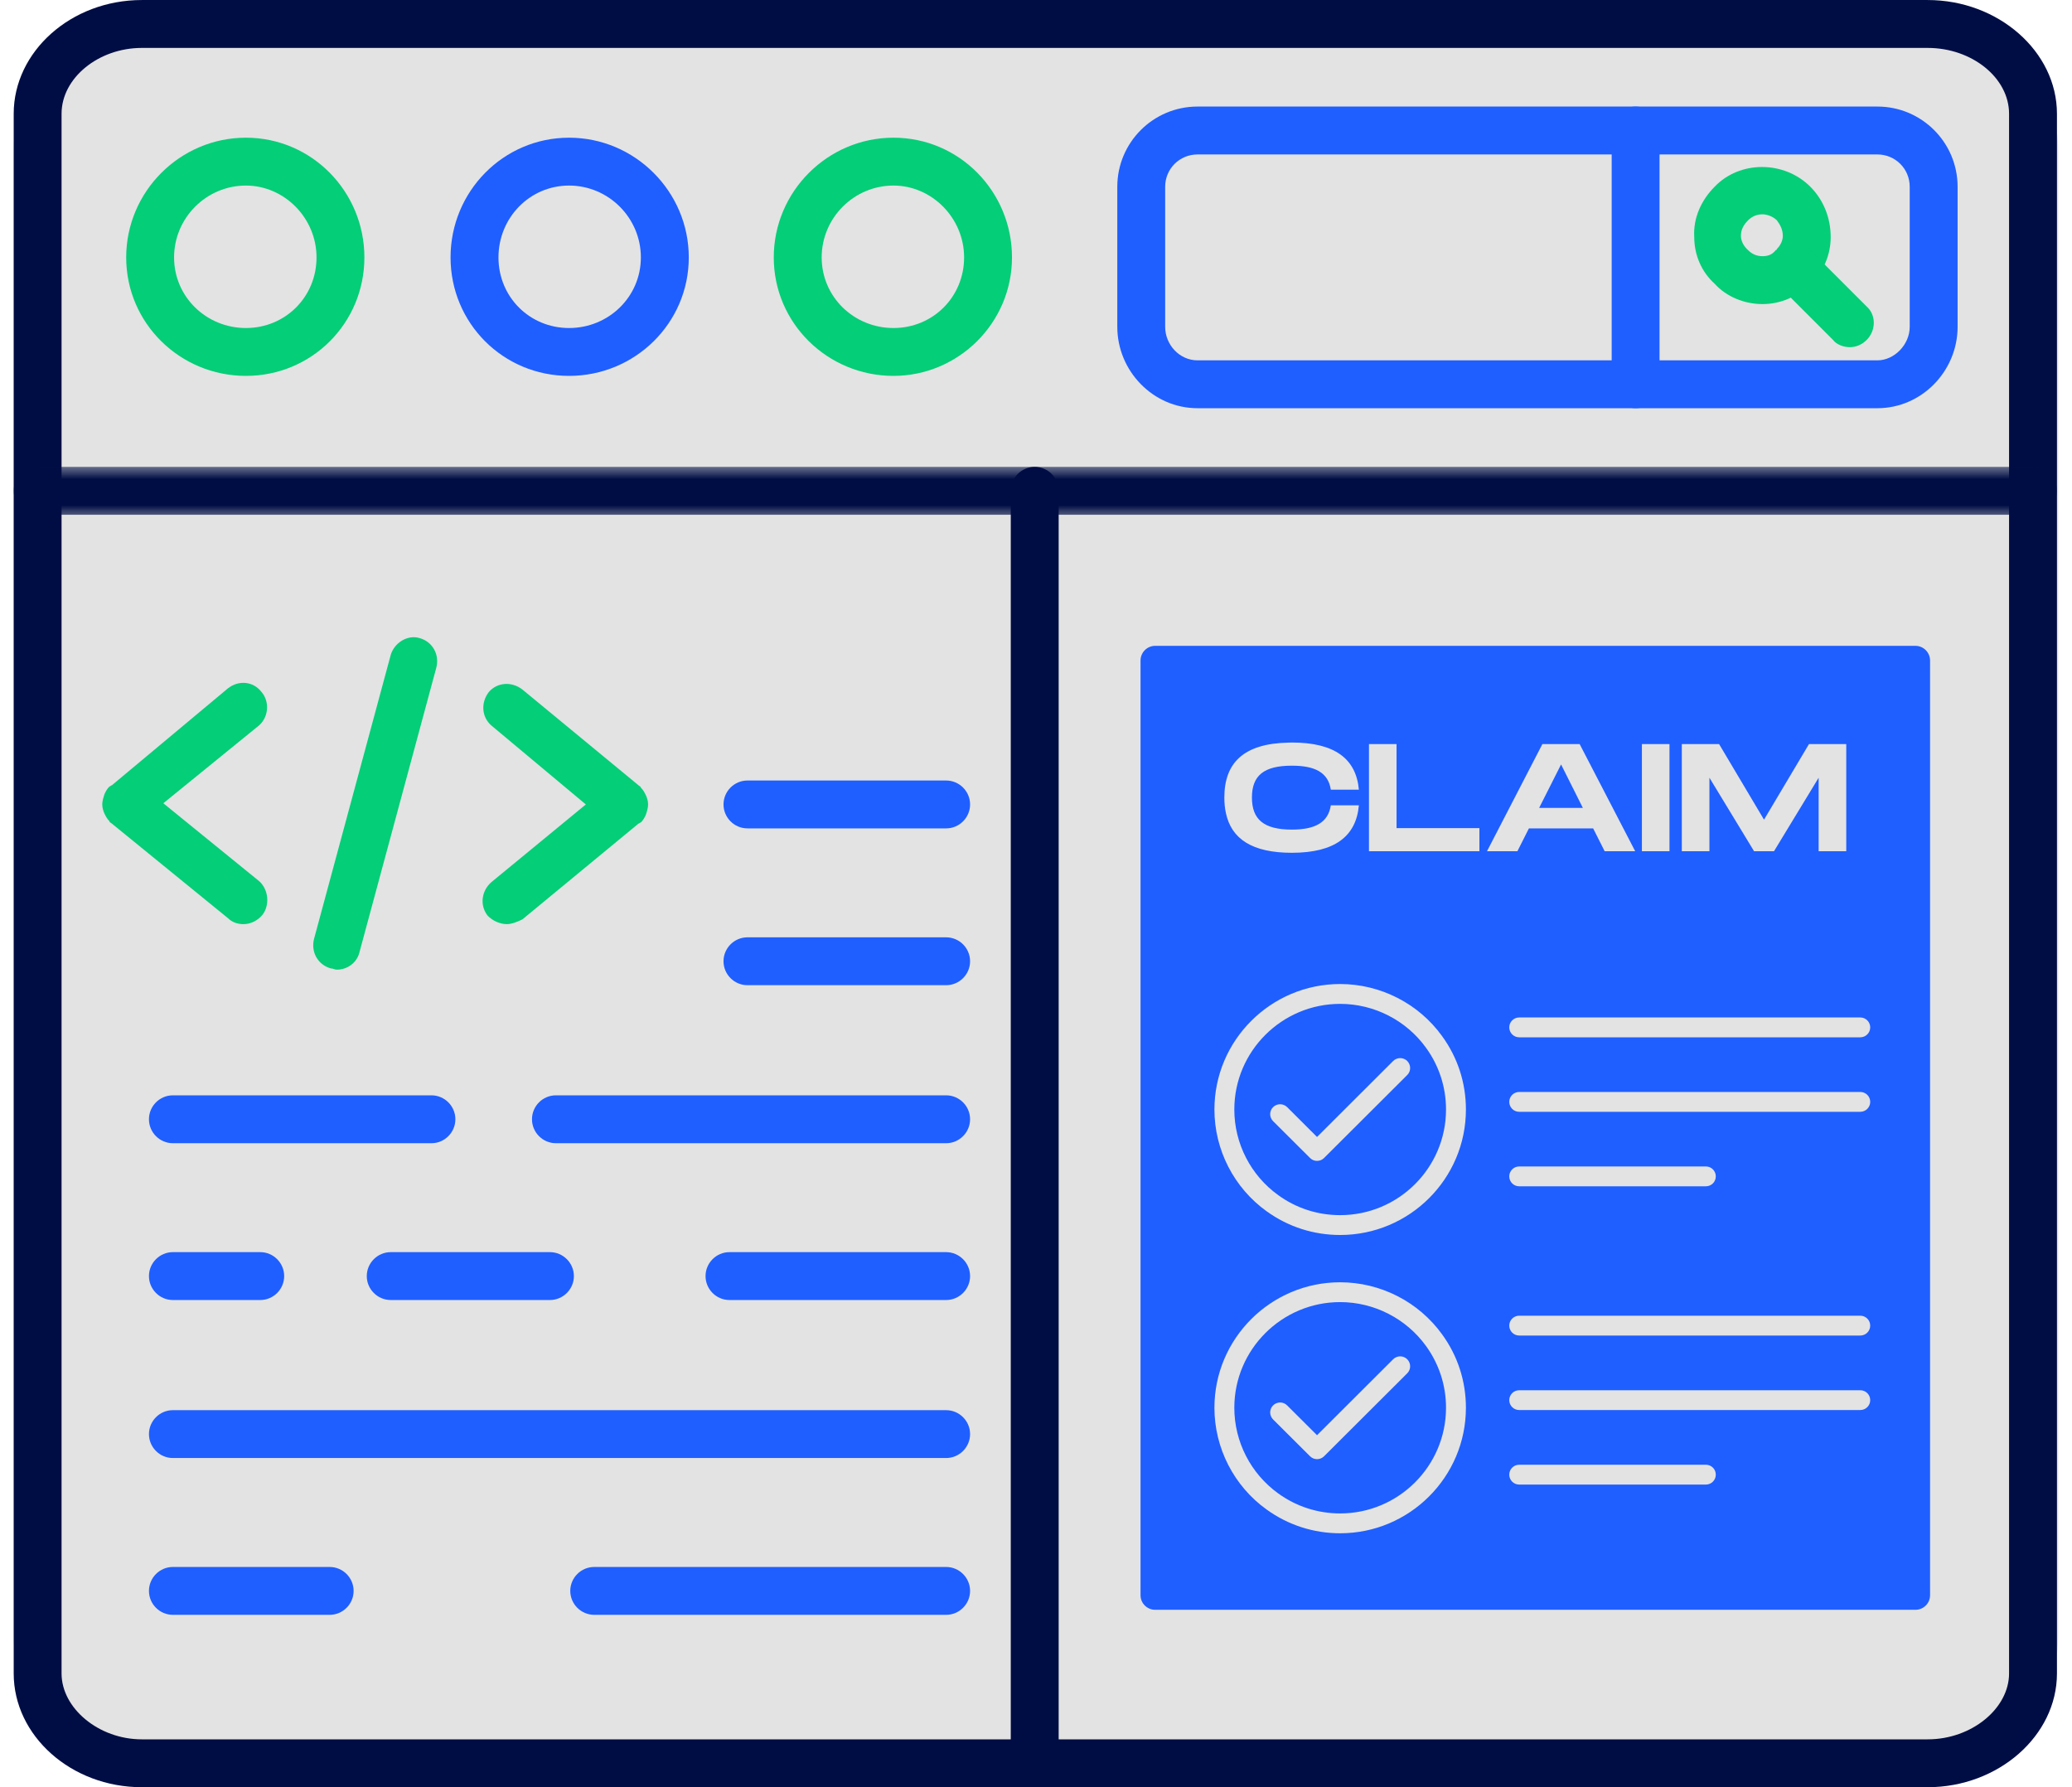 <svg width="80" height="69" viewBox="0 0 80 69" fill="none" xmlns="http://www.w3.org/2000/svg">
<path d="M0.529 5.89C0.529 2.637 3.166 0 6.418 0H73.582C76.834 0 79.471 2.637 79.471 5.89V63.086C79.471 66.339 76.834 68.975 73.582 68.975H6.418C3.166 68.975 0.529 66.339 0.529 63.086V5.89Z" fill="#E3E3E3"/>
<path d="M73.954 24.934H44.602C44.29 24.934 44.036 25.189 44.036 25.501V61.589C44.036 61.899 44.29 62.151 44.602 62.151H73.954C74.266 62.151 74.52 61.899 74.52 61.589V25.501C74.52 25.189 74.266 24.934 73.954 24.934ZM64.935 28.727H66.374L68.109 31.646L69.845 28.727H71.284V32.864H70.218V30.026L68.494 32.864H67.725L66.001 30.026V32.864H64.935V28.727ZM63.394 28.727H64.459V32.864H63.394V28.727ZM49.74 28.671C49.787 28.667 49.831 28.667 49.879 28.667C51.532 28.667 52.361 29.293 52.466 30.488H51.383C51.282 29.82 50.767 29.561 49.879 29.561C48.794 29.561 48.337 29.945 48.337 30.791C48.337 31.641 48.801 32.029 49.879 32.029C50.761 32.029 51.282 31.765 51.383 31.091H52.466C52.361 32.29 51.532 32.924 49.879 32.924C48.347 32.924 47.55 32.39 47.335 31.403C47.292 31.216 47.272 31.01 47.272 30.791C47.272 29.453 48.015 28.707 49.74 28.671ZM51.743 59.196C50.718 59.196 49.737 58.879 48.908 58.282C47.644 57.377 46.889 55.906 46.889 54.35C46.889 51.679 49.067 49.506 51.743 49.506C53.3 49.506 54.771 50.258 55.679 51.516C56.282 52.344 56.599 53.325 56.599 54.35C56.599 57.022 54.421 59.196 51.743 59.196ZM51.743 47.68C50.718 47.68 49.737 47.365 48.908 46.767C47.644 45.861 46.889 44.392 46.889 42.836C46.889 40.165 49.067 37.991 51.743 37.991C53.3 37.991 54.771 38.743 55.679 40.002C56.282 40.83 56.599 41.809 56.599 42.836C56.599 45.508 54.421 47.68 51.743 47.68ZM57.12 32.864H52.856V28.727H53.921V31.973H57.12V32.864ZM59.552 28.727H60.99L63.135 32.864H61.956L61.512 31.983H59.031L58.587 32.864H57.413L59.552 28.727ZM65.864 57.316H58.656C58.444 57.316 58.273 57.144 58.273 56.933C58.273 56.721 58.444 56.55 58.656 56.55H65.864C66.076 56.55 66.247 56.721 66.247 56.933C66.247 57.144 66.076 57.316 65.864 57.316ZM71.826 54.438H58.656C58.444 54.438 58.273 54.268 58.273 54.057C58.273 53.844 58.444 53.674 58.656 53.674H71.826C72.037 53.674 72.209 53.844 72.209 54.057C72.209 54.268 72.037 54.438 71.826 54.438ZM71.826 51.562H58.656C58.444 51.562 58.273 51.39 58.273 51.179C58.273 50.968 58.444 50.796 58.656 50.796H71.826C72.037 50.796 72.209 50.968 72.209 51.179C72.209 51.39 72.037 51.562 71.826 51.562ZM58.273 45.417C58.273 45.206 58.444 45.034 58.656 45.034H65.864C66.076 45.034 66.247 45.206 66.247 45.417C66.247 45.63 66.076 45.8 65.864 45.8H58.656C58.444 45.8 58.273 45.63 58.273 45.417ZM71.826 42.924H58.656C58.444 42.924 58.273 42.752 58.273 42.541C58.273 42.329 58.444 42.158 58.656 42.158H71.826C72.037 42.158 72.209 42.329 72.209 42.541C72.209 42.752 72.037 42.924 71.826 42.924ZM71.826 40.048H58.656C58.444 40.048 58.273 39.876 58.273 39.665C58.273 39.453 58.444 39.282 58.656 39.282H71.826C72.037 39.282 72.209 39.453 72.209 39.665C72.209 39.876 72.037 40.048 71.826 40.048Z" fill="#1F5FFF"/>
<path d="M55.058 51.965C54.292 50.905 53.052 50.271 51.743 50.271C49.489 50.271 47.657 52.102 47.657 54.35C47.657 55.66 48.292 56.898 49.357 57.661C50.054 58.164 50.88 58.43 51.743 58.43C53.998 58.43 55.831 56.599 55.831 54.35C55.831 53.487 55.563 52.663 55.058 51.965ZM54.333 53.02L51.122 56.223C51.048 56.297 50.949 56.335 50.851 56.335C50.752 56.335 50.655 56.297 50.581 56.223L49.154 54.801C49.004 54.651 49.004 54.408 49.154 54.26C49.304 54.109 49.547 54.109 49.697 54.26L50.851 55.41L53.79 52.478C53.941 52.328 54.183 52.328 54.333 52.478C54.482 52.627 54.484 52.87 54.333 53.02Z" fill="#1F5FFF"/>
<path d="M55.058 40.451C54.292 39.389 53.052 38.757 51.743 38.757C49.489 38.757 47.657 40.588 47.657 42.836C47.657 44.146 48.292 45.382 49.357 46.145C50.054 46.649 50.88 46.914 51.743 46.914C53.998 46.914 55.831 45.085 55.831 42.836C55.831 41.973 55.563 41.147 55.058 40.451ZM54.333 41.504L51.122 44.707C51.048 44.783 50.949 44.819 50.851 44.819C50.752 44.819 50.655 44.783 50.581 44.707L49.154 43.285C49.004 43.137 49.004 42.894 49.154 42.744C49.304 42.595 49.547 42.595 49.697 42.744L50.851 43.896L53.79 40.962C53.941 40.814 54.183 40.814 54.333 40.962C54.482 41.113 54.484 41.355 54.333 41.504Z" fill="#1F5FFF"/>
<path d="M61.115 31.192H59.426L60.273 29.513L61.115 31.192Z" fill="#1F5FFF"/>
<path fill-rule="evenodd" clip-rule="evenodd" d="M74.428 69H5.474C2.747 69 0.529 67.014 0.529 64.61V4.391C0.529 1.988 2.747 0.001 5.474 0.001H74.428C77.154 0.001 79.419 1.988 79.419 4.391V64.61C79.419 67.014 77.154 69 74.428 69ZM5.474 1.85C3.81 1.85 2.377 3.004 2.377 4.391V64.61C2.377 65.95 3.81 67.152 5.474 67.152H74.428C76.137 67.152 77.57 65.95 77.57 64.61V4.391C77.57 3.004 76.137 1.85 74.428 1.85H5.474Z" fill="#000D44"/>
<mask id="mask0_37_8293" style="mask-type:luminance" maskUnits="userSpaceOnUse" x="0" y="17" width="80" height="4">
<path d="M0.529 17.945H79.419V20.042H0.529V17.945Z" fill="white"/>
</mask>
<g mask="url(#mask0_37_8293)">
<path fill-rule="evenodd" clip-rule="evenodd" d="M78.495 19.874H1.453C0.945 19.874 0.529 19.458 0.529 18.949C0.529 18.441 0.945 18.024 1.453 18.024H78.495C79.002 18.024 79.419 18.441 79.419 18.949C79.419 19.458 79.002 19.874 78.495 19.874Z" fill="#000D44"/>
</g>
<path fill-rule="evenodd" clip-rule="evenodd" d="M9.494 14.512C6.952 14.512 4.872 12.479 4.872 9.938C4.872 7.396 6.952 5.316 9.494 5.316C12.035 5.316 14.069 7.396 14.069 9.938C14.069 12.479 12.035 14.512 9.494 14.512ZM9.494 7.164C7.969 7.164 6.721 8.412 6.721 9.938C6.721 11.463 7.969 12.664 9.494 12.664C11.018 12.664 12.221 11.463 12.221 9.938C12.221 8.412 10.972 7.164 9.494 7.164Z" fill="#04CE78"/>
<path fill-rule="evenodd" clip-rule="evenodd" d="M21.972 14.512C19.43 14.512 17.396 12.479 17.396 9.938C17.396 7.396 19.43 5.316 21.972 5.316C24.513 5.316 26.594 7.396 26.594 9.938C26.594 12.479 24.513 14.512 21.972 14.512ZM21.972 7.164C20.447 7.164 19.246 8.412 19.246 9.938C19.246 11.463 20.447 12.664 21.972 12.664C23.497 12.664 24.744 11.463 24.744 9.938C24.744 8.412 23.497 7.164 21.972 7.164Z" fill="#1F5FFF"/>
<path fill-rule="evenodd" clip-rule="evenodd" d="M34.497 14.512C31.955 14.512 29.875 12.479 29.875 9.938C29.875 7.396 31.955 5.316 34.497 5.316C37.039 5.316 39.073 7.396 39.073 9.938C39.073 12.479 36.992 14.512 34.497 14.512ZM34.497 7.164C32.972 7.164 31.725 8.412 31.725 9.938C31.725 11.463 32.972 12.664 34.497 12.664C36.022 12.664 37.224 11.463 37.224 9.938C37.224 8.412 35.975 7.164 34.497 7.164Z" fill="#04CE78"/>
<path fill-rule="evenodd" clip-rule="evenodd" d="M72.487 15.76H46.235C44.526 15.76 43.139 14.328 43.139 12.617V7.21C43.139 5.5 44.526 4.114 46.235 4.114H72.487C74.196 4.114 75.583 5.5 75.583 7.21V12.617C75.583 14.328 74.196 15.76 72.487 15.76ZM46.235 5.963C45.543 5.963 44.987 6.517 44.987 7.21V12.617C44.987 13.311 45.543 13.912 46.235 13.912H72.487C73.134 13.912 73.734 13.311 73.734 12.617V7.21C73.734 6.517 73.179 5.963 72.487 5.963H46.235Z" fill="#1F5FFF"/>
<path fill-rule="evenodd" clip-rule="evenodd" d="M63.151 15.76C62.642 15.76 62.227 15.345 62.227 14.836V5.039C62.227 4.529 62.642 4.114 63.151 4.114C63.658 4.114 64.075 4.529 64.075 5.039V14.836C64.075 15.345 63.658 15.76 63.151 15.76Z" fill="#1F5FFF"/>
<path fill-rule="evenodd" clip-rule="evenodd" d="M68.049 11.74C67.357 11.74 66.663 11.463 66.201 10.953C65.693 10.492 65.415 9.845 65.415 9.152C65.369 8.412 65.693 7.72 66.201 7.21C67.171 6.193 68.881 6.193 69.898 7.21C70.406 7.72 70.683 8.412 70.683 9.152C70.683 9.845 70.406 10.492 69.898 10.953C69.389 11.463 68.742 11.74 68.049 11.74ZM68.049 8.274C67.818 8.274 67.634 8.365 67.495 8.505C67.31 8.689 67.217 8.874 67.217 9.105C67.217 9.291 67.31 9.475 67.448 9.614C67.495 9.659 67.495 9.659 67.495 9.659C67.634 9.799 67.818 9.891 68.049 9.891C68.234 9.891 68.419 9.845 68.558 9.659C68.558 9.659 68.604 9.659 68.604 9.614C68.742 9.475 68.835 9.291 68.835 9.105C68.835 8.874 68.742 8.689 68.604 8.505C68.465 8.365 68.234 8.274 68.049 8.274Z" fill="#04CE78"/>
<path fill-rule="evenodd" clip-rule="evenodd" d="M71.423 13.404C71.192 13.404 70.915 13.311 70.776 13.127L68.604 10.953C68.234 10.585 68.234 10.029 68.604 9.659C68.928 9.291 69.528 9.291 69.898 9.659L72.07 11.832C72.44 12.156 72.44 12.757 72.07 13.127C71.884 13.311 71.654 13.404 71.423 13.404Z" fill="#04CE78"/>
<path fill-rule="evenodd" clip-rule="evenodd" d="M39.95 69C39.443 69 39.026 68.585 39.026 68.076V18.949C39.026 18.441 39.443 18.024 39.95 18.024C40.458 18.024 40.875 18.441 40.875 18.949V68.076C40.875 68.585 40.458 69 39.95 69Z" fill="#000D44"/>
<path fill-rule="evenodd" clip-rule="evenodd" d="M9.402 35.679C9.217 35.679 8.987 35.632 8.801 35.448L4.318 31.797C4.272 31.752 4.225 31.752 4.225 31.705C4.134 31.612 4.087 31.519 4.041 31.428C3.995 31.335 3.948 31.196 3.948 31.058C3.948 30.919 3.995 30.781 4.041 30.642C4.087 30.549 4.134 30.457 4.225 30.365C4.272 30.365 4.272 30.318 4.318 30.318L8.801 26.575C9.217 26.252 9.772 26.298 10.095 26.713C10.419 27.083 10.372 27.684 10.002 28.007L6.306 31.012L10.002 34.016C10.372 34.34 10.419 34.94 10.142 35.309C9.957 35.541 9.679 35.679 9.402 35.679Z" fill="#04CE78"/>
<path fill-rule="evenodd" clip-rule="evenodd" d="M13.007 37.436C12.914 37.436 12.869 37.389 12.776 37.389C12.267 37.25 11.99 36.742 12.129 36.234L15.087 25.281C15.225 24.818 15.734 24.495 16.196 24.634C16.705 24.772 16.982 25.281 16.843 25.789L13.885 36.742C13.793 37.158 13.423 37.436 13.007 37.436Z" fill="#04CE78"/>
<path fill-rule="evenodd" clip-rule="evenodd" d="M19.57 35.679C19.291 35.679 19.014 35.541 18.83 35.355C18.506 34.94 18.599 34.385 18.968 34.061L22.619 31.058L18.968 28.007C18.599 27.684 18.553 27.129 18.877 26.713C19.2 26.343 19.754 26.298 20.171 26.622L24.653 30.318C24.7 30.365 24.745 30.365 24.745 30.411C24.838 30.503 24.884 30.595 24.93 30.688C24.977 30.781 25.023 30.919 25.023 31.058C25.023 31.196 24.977 31.335 24.93 31.473C24.884 31.566 24.838 31.659 24.745 31.752C24.7 31.752 24.7 31.797 24.653 31.797L20.171 35.495C19.985 35.587 19.754 35.679 19.57 35.679Z" fill="#04CE78"/>
<path fill-rule="evenodd" clip-rule="evenodd" d="M36.531 31.982H28.859C28.35 31.982 27.935 31.566 27.935 31.058C27.935 30.549 28.35 30.134 28.859 30.134H36.531C37.039 30.134 37.455 30.549 37.455 31.058C37.455 31.566 37.039 31.982 36.531 31.982Z" fill="#1F5FFF"/>
<path fill-rule="evenodd" clip-rule="evenodd" d="M36.531 38.036H28.859C28.35 38.036 27.935 37.62 27.935 37.112C27.935 36.603 28.35 36.188 28.859 36.188H36.531C37.039 36.188 37.455 36.603 37.455 37.112C37.455 37.62 37.039 38.036 36.531 38.036Z" fill="#1F5FFF"/>
<path fill-rule="evenodd" clip-rule="evenodd" d="M36.53 44.137H21.464C20.955 44.137 20.54 43.72 20.54 43.212C20.54 42.703 20.955 42.288 21.464 42.288H36.53C37.038 42.288 37.455 42.703 37.455 43.212C37.455 43.72 37.038 44.137 36.53 44.137ZM16.658 44.137H6.675C6.166 44.137 5.751 43.72 5.751 43.212C5.751 42.703 6.166 42.288 6.675 42.288H16.658C17.166 42.288 17.582 42.703 17.582 43.212C17.582 43.72 17.166 44.137 16.658 44.137Z" fill="#1F5FFF"/>
<path fill-rule="evenodd" clip-rule="evenodd" d="M36.53 50.191H28.165C27.656 50.191 27.241 49.774 27.241 49.267C27.241 48.759 27.656 48.342 28.165 48.342H36.53C37.038 48.342 37.455 48.759 37.455 49.267C37.455 49.774 37.038 50.191 36.53 50.191ZM21.232 50.191H15.087C14.578 50.191 14.161 49.774 14.161 49.267C14.161 48.759 14.578 48.342 15.087 48.342H21.232C21.741 48.342 22.158 48.759 22.158 49.267C22.158 49.774 21.741 50.191 21.232 50.191ZM10.048 50.191H6.675C6.166 50.191 5.751 49.774 5.751 49.267C5.751 48.759 6.166 48.342 6.675 48.342H10.048C10.557 48.342 10.972 48.759 10.972 49.267C10.972 49.774 10.557 50.191 10.048 50.191Z" fill="#1F5FFF"/>
<path fill-rule="evenodd" clip-rule="evenodd" d="M36.53 56.291H6.675C6.166 56.291 5.751 55.875 5.751 55.367C5.751 54.859 6.166 54.443 6.675 54.443H36.53C37.038 54.443 37.455 54.859 37.455 55.367C37.455 55.875 37.038 56.291 36.53 56.291Z" fill="#1F5FFF"/>
<path fill-rule="evenodd" clip-rule="evenodd" d="M36.53 62.345H22.943C22.435 62.345 22.018 61.929 22.018 61.421C22.018 60.913 22.435 60.497 22.943 60.497H36.53C37.038 60.497 37.455 60.913 37.455 61.421C37.455 61.929 37.038 62.345 36.53 62.345ZM12.729 62.345H6.675C6.166 62.345 5.751 61.929 5.751 61.421C5.751 60.913 6.166 60.497 6.675 60.497H12.729C13.237 60.497 13.653 60.913 13.653 61.421C13.653 61.929 13.237 62.345 12.729 62.345Z" fill="#1F5FFF"/>
</svg>
